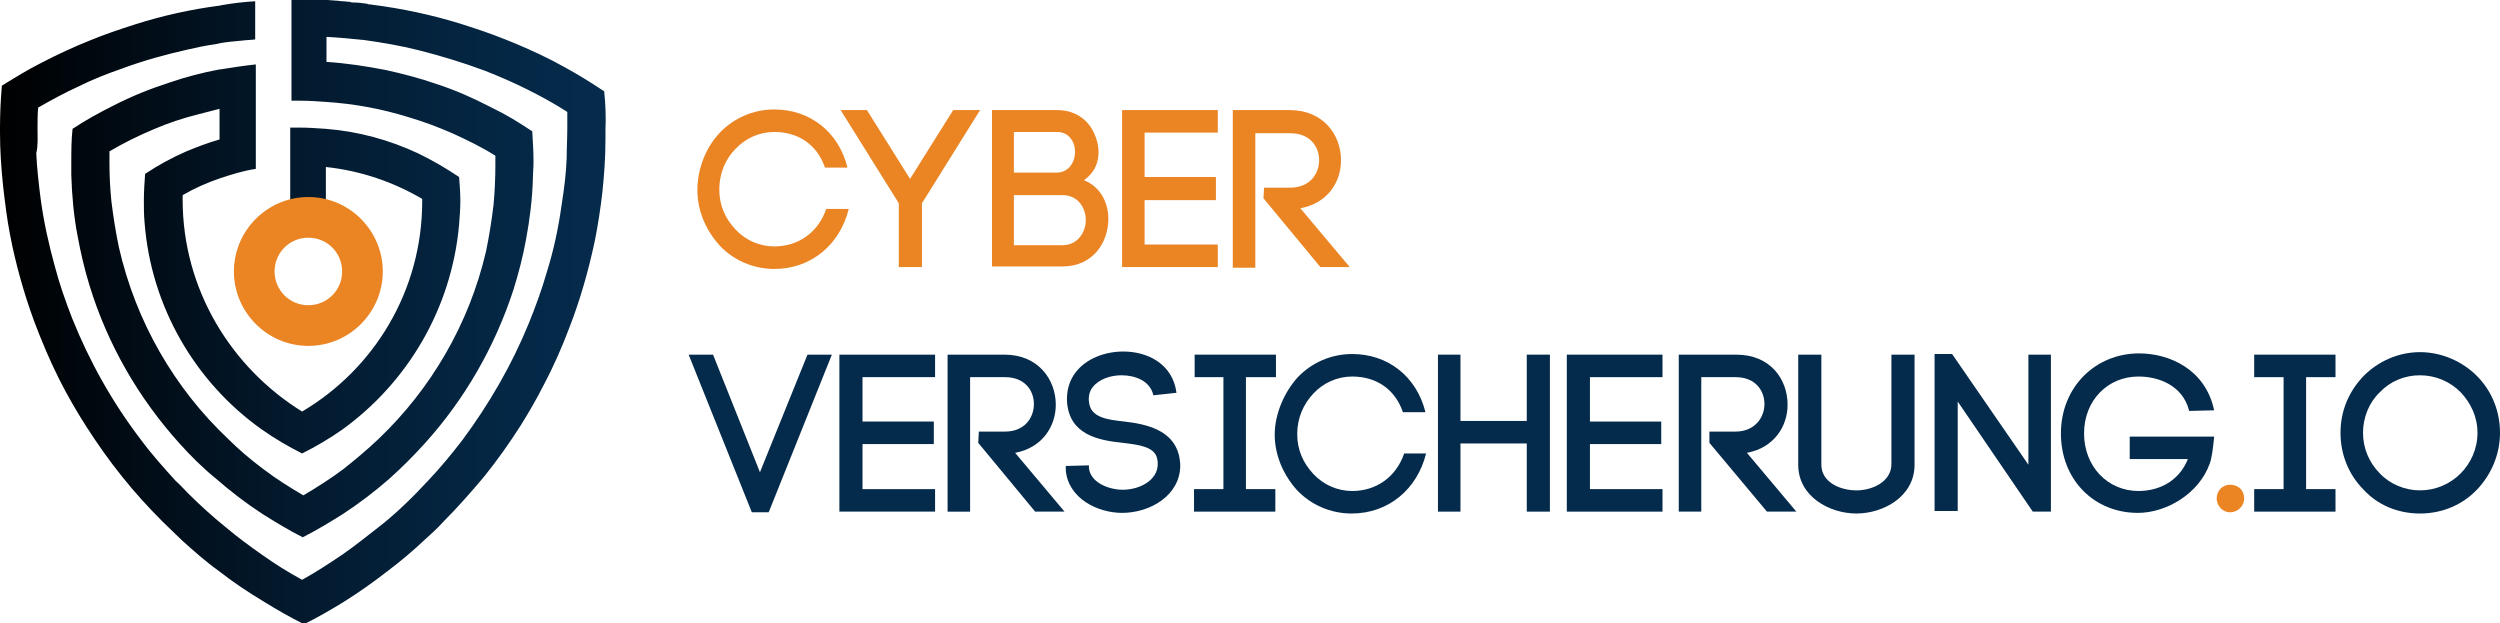 <?xml version="1.0" encoding="utf-8"?>
<!-- Generator: Adobe Illustrator 27.8.1, SVG Export Plug-In . SVG Version: 6.00 Build 0)  -->
<svg version="1.1" id="Ebene_2_00000132048760488109795120000011173543744461904789_"
	 xmlns="http://www.w3.org/2000/svg" xmlns:xlink="http://www.w3.org/1999/xlink" x="0px" y="0px" viewBox="0 0 399.7 99.6"
	 style="enable-background:new 0 0 399.7 99.6;" xml:space="preserve">
<style type="text/css">
	.st0{fill:url(#SVGID_1_);}
	.st1{fill:#EB8423;}
	.st2{fill:#052B4C;}
</style>
<linearGradient id="SVGID_1_" gradientUnits="userSpaceOnUse" x1="0" y1="51.88" x2="96.85" y2="51.88" gradientTransform="matrix(1 0 0 -1 0 101.7)">
	<stop  offset="0" style="stop-color:#000000"/>
	<stop  offset="9.000000e-02" style="stop-color:#000509"/>
	<stop  offset="0.48" style="stop-color:#03192D"/>
	<stop  offset="0.8" style="stop-color:#042643"/>
	<stop  offset="1" style="stop-color:#052B4C"/>
</linearGradient>
<path class="st0" d="M96.6,14.6c-2.1-1.4-4.2-2.7-6.4-3.9c-2.5-1.4-5.1-2.6-7.7-3.7c-2.4-1-4.8-1.9-7.3-2.7C70.7,2.8,66,1.7,61.3,1
	l0,0c-0.7-0.1-1.5-0.2-2.2-0.3c-0.1,0-0.3,0-0.4-0.1c-0.7-0.1-1.4-0.2-2.2-0.2c-0.2,0-0.4,0-0.5-0.1c-0.4,0-0.8-0.1-1.2-0.1
	c-0.4,0-0.7-0.1-1.1-0.1c-0.4,0-0.9-0.1-1.3-0.1c-0.4,0-0.9,0-1.3-0.1l0,0C49.9,0,48.8,0,47.8,0c-0.4,0-0.8,0-1.2,0v16.1
	c0.4,0,0.9,0,1.3,0c1.5,0,2.9,0.1,4.3,0.2c4.5,0.3,8.8,1.1,13,2.4c2.4,0.7,4.8,1.6,7.1,2.6c2.4,1.1,4.7,2.2,6.9,3.6c0,0.5,0,1,0,1.4
	c0,2.2-0.1,4.4-0.3,6.5c-0.3,2.5-0.7,5-1.2,7.4C75,51.8,68.9,62.2,60.5,70.2c-1.8,1.7-3.7,3.3-5.6,4.8c-2,1.5-4.2,2.9-6.4,4.2
	c-2.2-1.3-4.3-2.6-6.4-4.2c-2-1.5-3.9-3.1-5.6-4.8C27.9,62.1,21.7,51.4,19,39.5c-0.5-2.4-0.9-4.9-1.2-7.4c-0.2-2-0.3-4-0.3-6
	c0-0.6,0-1.3,0-1.9c2.2-1.3,4.6-2.5,7-3.5c2.3-1,4.7-1.8,7.1-2.4c1.2-0.3,2.3-0.6,3.5-0.9v4.9c-1.8,0.5-3.6,1.2-5.3,1.9
	c-2.3,1-4.5,2.2-6.6,3.6c-0.1,1.4-0.2,2.8-0.2,4.2c0,1.1,0,2.3,0.1,3.4c1,13.7,8.2,25.8,18.8,33.3c2,1.4,4.2,2.7,6.4,3.8
	c2.2-1.1,4.4-2.4,6.4-3.8c10.4-7.5,17.5-19.3,18.7-32.8c0.1-1.3,0.2-2.6,0.2-3.8s-0.1-2.5-0.2-3.8c-2.1-1.4-4.3-2.7-6.6-3.8
	c-4.5-2.1-9.5-3.5-14.7-3.9c-1.4-0.1-2.8-0.2-4.2-0.2c-0.5,0-1,0-1.5,0v11.7c-5.1,1.2-8.9,5.8-8.9,11.3c0,6.4,5.2,11.6,11.6,11.6
	s11.6-5.2,11.6-11.6c0-5.4-3.7-9.9-8.6-11.2v-5.5c5.6,0.6,10.8,2.4,15.4,5.1c0,0.1,0,0.2,0,0.4c0,14.3-7.7,26.8-19.2,33.6
	C37,58.8,29.2,46.3,29.2,31.9c0-0.2,0-0.4,0-0.7c1.9-1.1,3.9-2,6-2.7c1.8-0.6,3.7-1.2,5.7-1.5V10.3c-1.9,0.2-3.8,0.5-5.7,0.8
	c0,0,0,0-0.1,0c-2.7,0.5-5.4,1.2-8,2.1c-3.1,1-6.1,2.2-9,3.7c-2.2,1.1-4.4,2.3-6.5,3.7c-0.2,1.8-0.2,3.6-0.2,5.4c0,0.7,0,1.4,0,2
	c0.1,3.3,0.4,6.6,1,9.7c0.5,2.7,1.1,5.3,1.9,7.9c2.9,9.5,7.9,18.1,14.4,25.3c1.8,2,3.7,3.9,5.8,5.6c2.4,2.1,4.9,4,7.5,5.7
	c2.1,1.3,4.2,2.6,6.4,3.7l0,0c2.2-1.1,4.3-2.4,6.4-3.7c2.6-1.7,5.1-3.6,7.5-5.7c2-1.8,3.9-3.7,5.7-5.7c6.3-7,11.1-15.3,14.1-24.5
	c0.8-2.6,1.5-5.2,2-8c0.6-3.2,1-6.4,1.1-9.7c0-0.9,0.1-1.8,0.1-2.7c0-1.6-0.1-3.2-0.2-4.9c-2.1-1.4-4.2-2.7-6.5-3.8
	c-2.9-1.5-5.8-2.8-8.9-3.8c-2.6-0.9-5.3-1.6-8-2.2c-3.1-0.6-6.3-1.1-9.5-1.3v-4c2,0.1,4,0.3,6,0.5c2.9,0.4,5.8,0.9,8.6,1.6l0,0
	c3.6,0.9,7.2,2,10.7,3.3c2.3,0.9,4.6,1.9,6.8,3c2.2,1.1,4.4,2.3,6.4,3.6c0,0.9,0,1.7,0,2.6c0,1.6-0.1,3.2-0.1,4.8
	c-0.1,2.5-0.4,4.9-0.8,7.4l0,0c-0.5,3.7-1.3,7.4-2.4,10.9c-0.8,2.8-1.8,5.5-2.9,8.2l0,0c-2.7,6.6-6.3,12.8-10.6,18.6
	c-1.7,2.2-3.5,4.4-5.5,6.5c-0.7,0.7-1.3,1.4-2,2.1c-1.9,1.9-3.8,3.7-5.9,5.3c-1.9,1.5-3.8,3-5.8,4.4c-2.1,1.4-4.2,2.8-6.4,4
	c-2.2-1.2-4.3-2.5-6.4-4c-2-1.4-3.9-2.8-5.8-4.4c-2.1-1.7-4.1-3.5-6.1-5.5c-0.6-0.6-1.2-1.3-1.9-1.9c-1.9-2.1-3.8-4.2-5.5-6.5
	c-4.6-6-8.3-12.6-11.1-19.6c-1-2.6-2-5.4-2.7-8.1c-1-3.6-1.8-7.2-2.3-10.9c-0.3-2.4-0.6-4.9-0.7-7.3C6.1,23.3,6,21.9,6,20.5
	c0-1.1,0-2.2,0.1-3.3c2.1-1.2,4.3-2.4,6.5-3.4c2.2-1.1,4.5-2,6.8-2.8c3.5-1.3,7.1-2.3,10.7-3.1l0,0c1.3-0.3,2.7-0.6,4.1-0.8
	c0.2,0,0.4-0.1,0.6-0.1c0.1,0,0.3-0.1,0.4-0.1c1.1-0.2,2.3-0.3,3.4-0.4c0.7-0.1,1.5-0.1,2.2-0.2V0.2c-1.7,0.1-3.5,0.3-5.2,0.6
	c-0.2,0-0.3,0.1-0.5,0.1c-4.6,0.6-9.1,1.6-13.5,3c-2.5,0.8-4.9,1.6-7.3,2.6C11.8,7.5,9.2,8.7,6.7,10c-2.2,1.1-4.3,2.4-6.4,3.7
	C0.1,16,0,18.2,0,20.5c0,0.2,0,0.4,0,0.7c0,2.9,0.2,5.7,0.5,8.6c0.3,2.6,0.6,5.1,1.1,7.7l0,0c0.9,4.7,2.2,9.3,3.8,13.7l0,0
	c1.2,3.2,2.5,6.3,4,9.3c1.3,2.6,2.8,5.2,4.4,7.7c1.8,2.8,3.7,5.5,5.8,8.1c2,2.5,4.1,4.8,6.4,7.1c1,1,2.1,2,3.1,3
	c1.9,1.7,3.8,3.4,5.9,4.9c2.3,1.8,4.7,3.4,7.2,4.9c2.1,1.3,4.2,2.5,6.4,3.6c2.2-1.1,4.3-2.3,6.4-3.6c2.4-1.5,4.8-3.2,7.1-5
	c2-1.5,4-3.2,5.8-4.9c1-0.9,2-1.8,2.9-2.8c2.3-2.3,4.5-4.8,6.6-7.3c2.1-2.6,4-5.3,5.8-8.1c1.3-2.1,2.6-4.3,3.7-6.5
	c1.6-3,3-6.2,4.2-9.4c1.7-4.4,3-9,4-13.7c0.5-2.5,0.9-5.1,1.2-7.7c0.3-2.8,0.5-5.7,0.5-8.5c0-0.5,0-1,0-1.5
	C96.9,18.6,96.8,16.6,96.6,14.6L96.6,14.6z M54.9,43.4c0,3.1-2.5,5.6-5.6,5.6s-5.6-2.5-5.6-5.6s2.5-5.6,5.6-5.6S54.9,40.3,54.9,43.4
	z"/>
<path class="st1" d="M115.1,21.2c2.2-2.3,5.3-3.7,8.7-3.7c5.7,0,10.3,3.6,11.7,9.3h-3.6c-1.3-3.8-4.4-5.7-8.1-5.7
	c-2.4,0-4.6,1-6.2,2.7c-1.6,1.6-2.6,3.9-2.6,6.5s1,4.7,2.6,6.4s3.8,2.7,6.2,2.7c3.8,0,7-2.2,8.3-6h3.6c-1.4,5.7-6,9.6-11.9,9.6
	c-3.4,0-6.5-1.4-8.7-3.7c-2.1-2.3-3.6-5.4-3.6-8.9S112.9,23.5,115.1,21.2L115.1,21.2z"/>
<path class="st1" d="M138.6,17.6l6.9,11l6.9-11h4.3l-9.3,14.9v10.2h-3.7V32.5l-9.3-14.9H138.6L138.6,17.6z"/>
<path class="st1" d="M169,17.6c3.2,0,5.2,1.8,6.1,4.1c1,2.5,0.7,5.4-1.8,7.1c2.9,1.2,3.9,3.9,3.9,6.2c0,3.8-2.5,7.6-7.3,7.6h-11.3
	V17.6L169,17.6L169,17.6z M162.1,27.6h6.8c3.9,0,4-6.5,0.1-6.5h-6.9V27.6z M162.1,39.2h7.8c2.4,0,3.7-2.1,3.7-4s-1.2-4-3.7-4h-7.8
	V39.2z"/>
<path class="st1" d="M183,39.1h11.7v3.6h-15.3V17.6h15.3v3.6H183v7.1h11.4V32H183V39.1L183,39.1z"/>
<path class="st1" d="M202.1,30h4.2c3.1,0,4.6-2.2,4.6-4.4s-1.5-4.3-4.6-4.3h-5.6v21.5h-3.6V17.6h9.1c5.4,0,8.2,4,8.2,8
	c0,3.6-2.2,6.9-6.5,7.7l7.9,9.4h-4.7l-9.1-11L202.1,30L202.1,30z"/>
<path class="st2" d="M129.1,56.7h3.9l-10.1,25.2h-2.7l-10.1-25.2h3.9l7.5,18.8L129.1,56.7L129.1,56.7z"/>
<path class="st2" d="M137.8,78.2h11.7v3.6h-15.3V56.7h15.3v3.6h-11.6v7.1h11.4V71h-11.4V78.2L137.8,78.2z"/>
<path class="st2" d="M156.5,69h4.2c3.1,0,4.6-2.2,4.6-4.4s-1.5-4.3-4.6-4.3h-5.6v21.5h-3.6V56.7h9.1c5.4,0,8.2,4,8.2,8
	c0,3.5-2.2,6.9-6.5,7.7l7.9,9.4h-4.7l-9.1-11L156.5,69L156.5,69z"/>
<path class="st2" d="M184.4,63.2c-0.5-2.3-2.9-3.2-5.1-3.2c-1.7,0-3.6,0.6-4.6,1.9c-0.5,0.6-0.7,1.5-0.6,2.3c0.2,2.6,3,2.9,5.7,3.2
	c3.4,0.4,7.7,1.3,8.7,5.4c0.1,0.5,0.2,1.1,0.2,1.6c0,4.8-4.8,7.6-9.3,7.6c-3.9,0-8.6-2.3-9-6.8l0-0.7l3.7-0.1l0,0.5v-0.1
	c0.2,2.3,3.1,3.5,5.4,3.5c2.7,0,5.6-1.5,5.6-4.1c0-0.2,0-0.5-0.1-0.9c-0.4-1.9-3-2.2-5.5-2.5c-3.9-0.4-8.5-1.3-8.9-6.5v0
	c-0.1-1.7,0.3-3.4,1.4-4.8c1.7-2.2,4.7-3.3,7.6-3.3c3.9,0,7.9,2,8.5,6.6L184.4,63.2L184.4,63.2z"/>
<path class="st2" d="M203.9,60.3h-4.7v17.9h4.7v3.6h-13v-3.6h4.7V60.3H191v-3.6h13V60.3z"/>
<path class="st2" d="M207.5,60.3c2.2-2.3,5.3-3.7,8.7-3.7c5.7,0,10.3,3.6,11.7,9.3h-3.6c-1.3-3.8-4.4-5.7-8.1-5.7
	c-2.4,0-4.6,1-6.2,2.7s-2.6,3.9-2.6,6.5s1,4.7,2.6,6.4s3.8,2.7,6.2,2.7c3.8,0,7-2.2,8.3-6h3.5c-1.4,5.7-6,9.6-11.9,9.6
	c-3.4,0-6.5-1.4-8.7-3.7c-2.1-2.3-3.6-5.5-3.6-8.9S205.4,62.6,207.5,60.3L207.5,60.3z"/>
<path class="st2" d="M233.5,67.3h10.6V56.7h3.7v25.1h-3.7V70.9h-10.6v10.9h-3.6V56.7h3.6V67.3z"/>
<path class="st2" d="M254.1,78.2h11.7v3.6h-15.3V56.7h15.3v3.6h-11.6v7.1h11.4V71h-11.4V78.2L254.1,78.2z"/>
<path class="st2" d="M273.3,69h4.2c3,0,4.6-2.2,4.6-4.4s-1.5-4.3-4.6-4.3H272v21.5h-3.6V56.7h9.2c5.5,0,8.2,4,8.2,8
	c0,3.5-2.2,6.9-6.5,7.7l7.9,9.4h-4.7l-9.2-11L273.3,69L273.3,69z"/>
<path class="st2" d="M287.5,74.3V56.7h3.7v17.6c0,2.8,3,4.1,5.6,4.1c2.6,0,5.6-1.4,5.6-4.2V56.7h3.7v17.6c0,5.1-5,7.8-9.3,7.8
	S287.5,79.4,287.5,74.3L287.5,74.3z"/>
<path class="st2" d="M309.3,81.8V56.6l2.8,0l12.2,17.7V56.7h3.6v25.1h-2.9L313,64.2v17.5H309.3L309.3,81.8z"/>
<path class="st2" d="M350,65.7c-1-4.1-4.9-5.5-8.1-5.5c-4.9,0-8.7,3.8-8.7,9.1s3.8,9.2,8.7,9.2c3.1,0,6.4-1.4,7.9-5.1h-9.3v-3.6
	h13.5c-0.2,2.1-0.4,3.5-0.7,4.3v0c-1.7,4.8-6.9,7.9-11.5,7.9c-7,0-12.3-5.3-12.3-12.7S335,56.5,342,56.5c4.8,0,10.6,2.5,12,9.1
	L350,65.7L350,65.7z"/>
<path class="st1" d="M358.8,79.7c0,1.1-0.9,2.2-2.3,2.2c-1.2,0-2.1-1.1-2.1-2.2c0-1.3,1-2.2,2.1-2.2
	C357.9,77.5,358.8,78.4,358.8,79.7z"/>
<path class="st2" d="M373.4,60.3h-4.7v17.9h4.7v3.6h-13v-3.6h4.7V60.3h-4.7v-3.6h13V60.3z"/>
<path class="st2" d="M377.9,60.1c2.3-2.3,5.5-3.8,9-3.8s6.8,1.5,9.1,3.8c2.3,2.3,3.7,5.5,3.7,9.1s-1.5,6.8-3.7,9.1
	c-2.3,2.4-5.5,3.8-9.1,3.8s-6.8-1.4-9-3.8c-2.3-2.3-3.7-5.5-3.7-9.1S375.6,62.5,377.9,60.1z M393.4,62.7c-1.7-1.7-4-2.7-6.5-2.7
	c-2.5,0-4.8,1-6.4,2.7c-1.7,1.6-2.7,4-2.7,6.5s1,4.8,2.7,6.5c1.6,1.7,4,2.7,6.4,2.7c2.5,0,4.8-1,6.5-2.7c1.6-1.6,2.7-3.9,2.7-6.5
	S395,64.4,393.4,62.7z"/>
<path class="st1" d="M49.3,55.3c-6.6,0-11.9-5.4-11.9-11.9s5.3-11.9,11.9-11.9s11.9,5.4,11.9,11.9S55.9,55.3,49.3,55.3z M49.3,38
	c-3,0-5.4,2.4-5.4,5.4s2.4,5.4,5.4,5.4s5.4-2.4,5.4-5.4S52.3,38,49.3,38z"/>
</svg>
